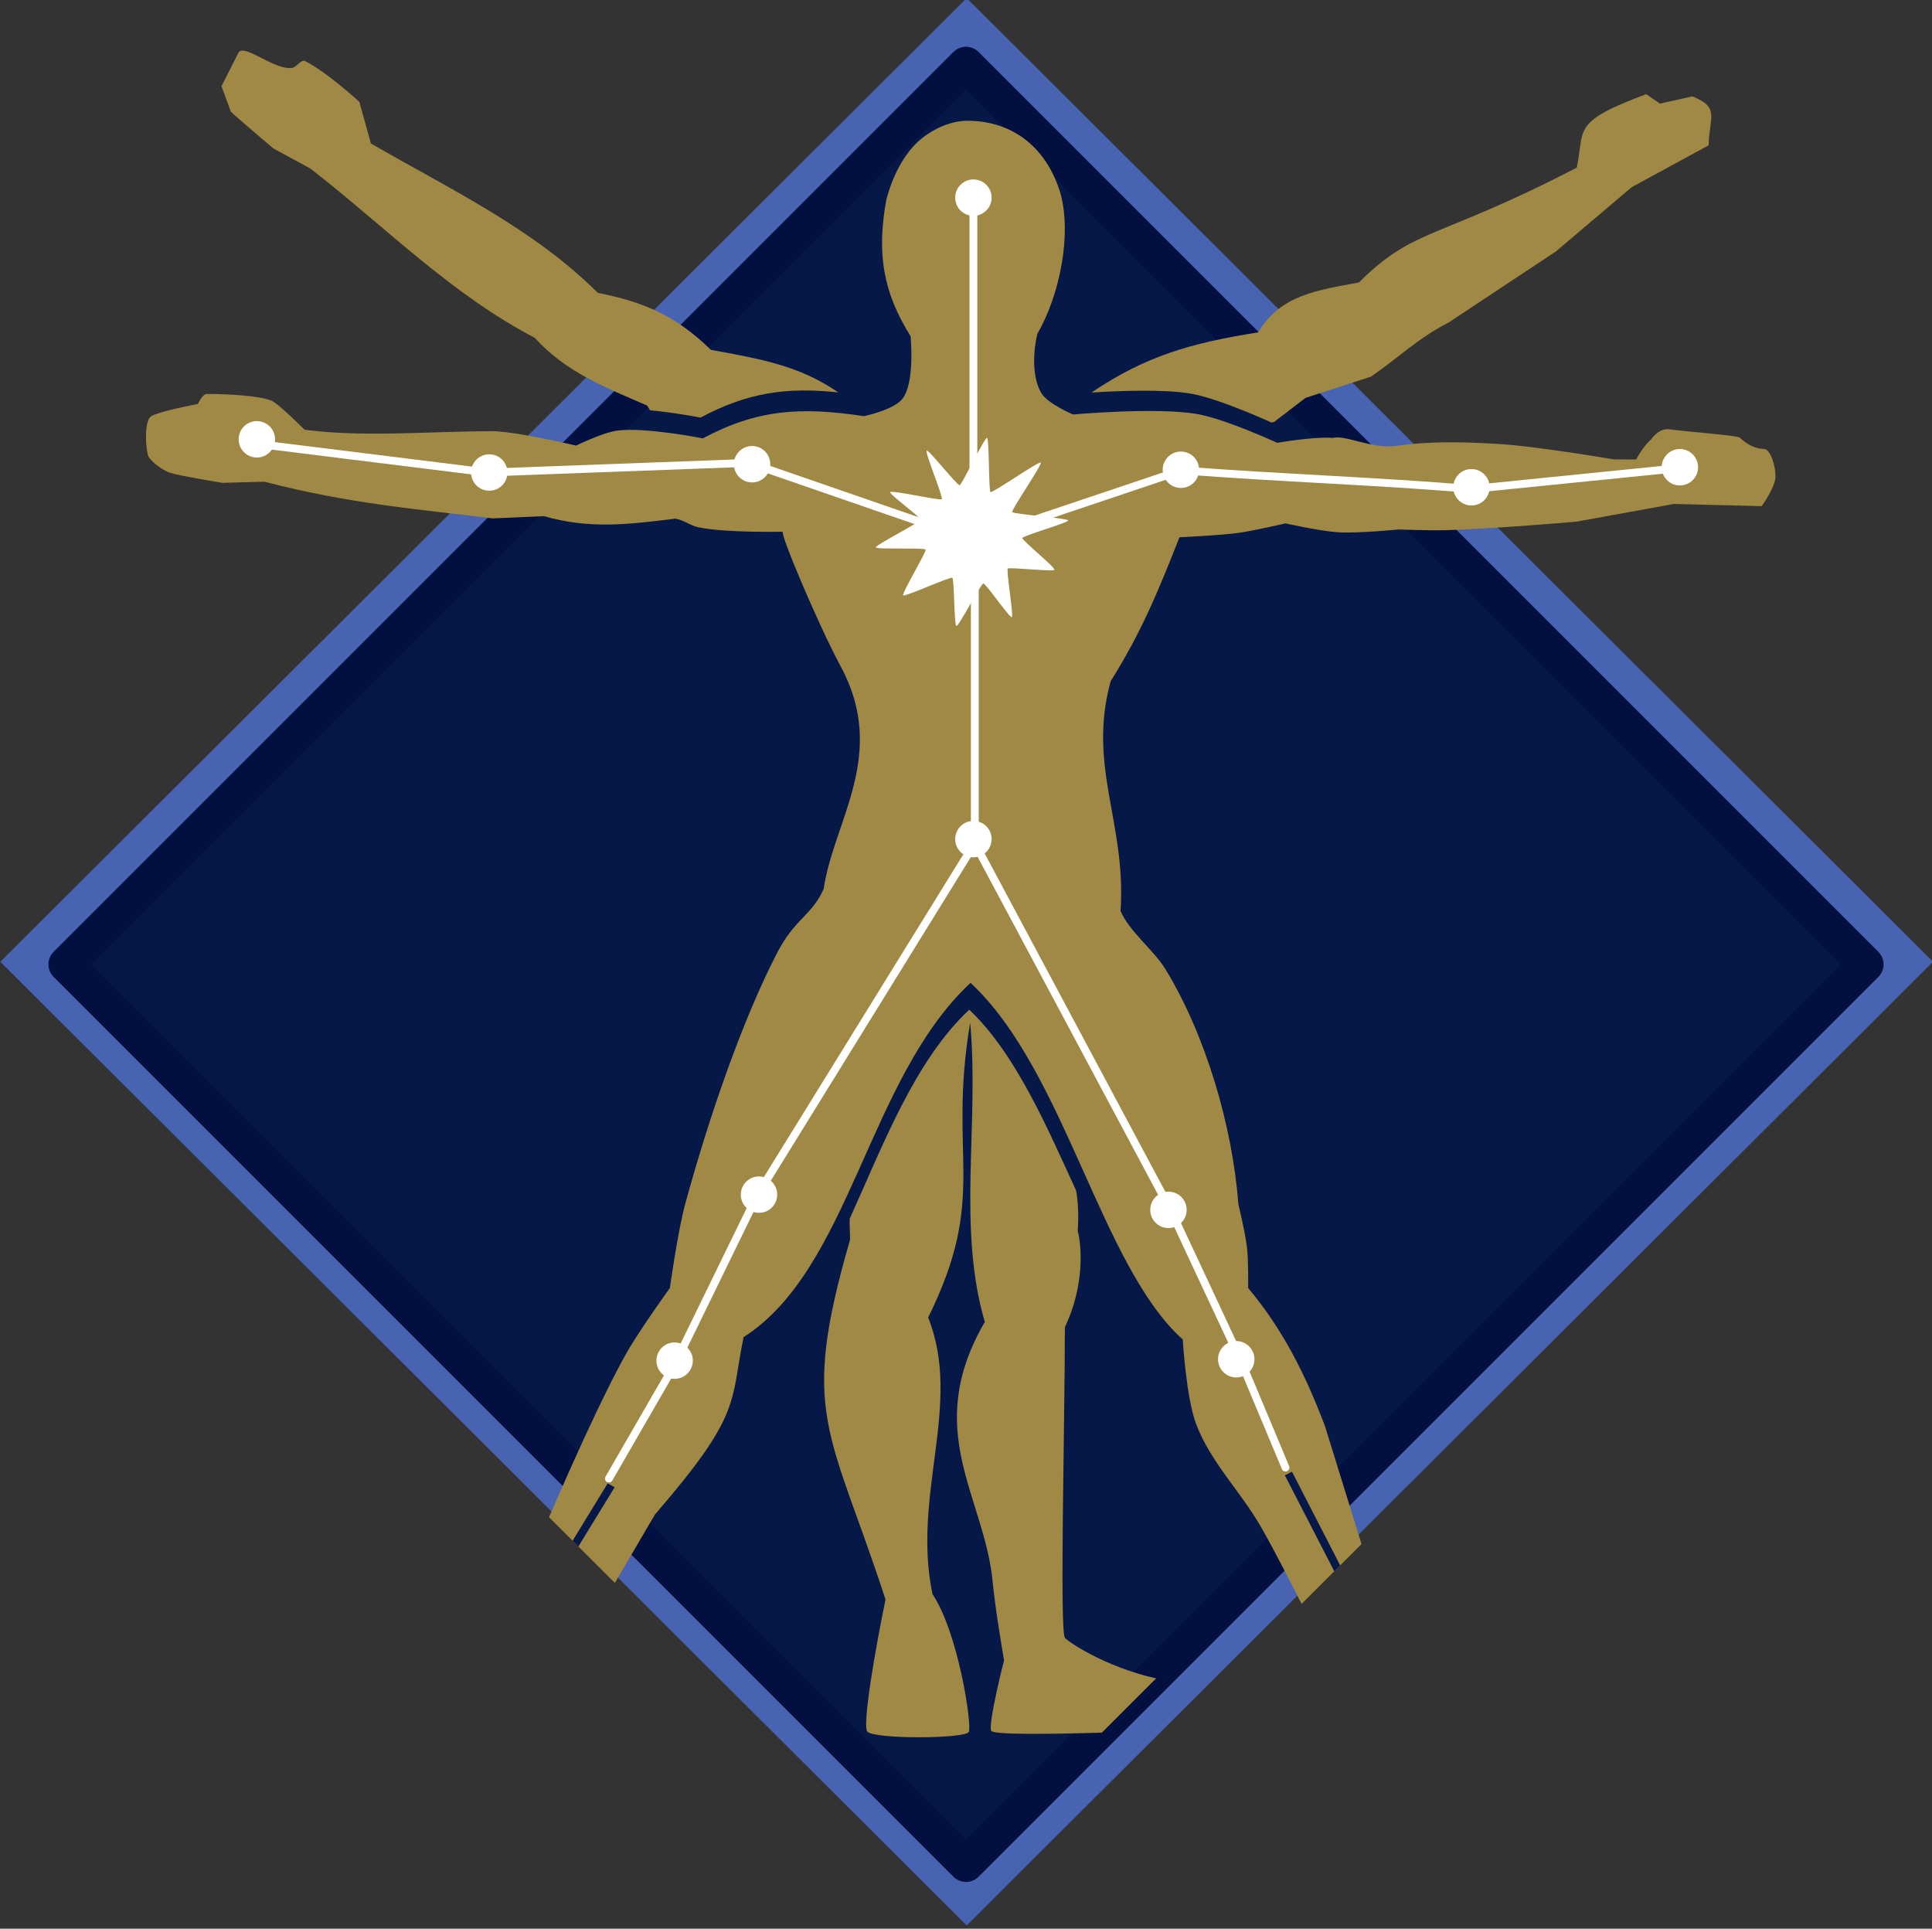 <?xml version="1.0" encoding="UTF-8" standalone="no"?>
<svg
   width="185.174"
   height="184.849"
   viewBox="0 0 185.174 184.849"
   version="1.1"
   xml:space="preserve"
   style="clip-rule:evenodd;fill-rule:evenodd;stroke-linecap:round;stroke-linejoin:round"
   id="svg46"
   sodipodi:docname="premiermillerlogo.svg"
   inkscape:version="1.1 (c68e22c387, 2021-05-23)"
   xmlns:inkscape="http://www.inkscape.org/namespaces/inkscape"
   xmlns:sodipodi="http://sodipodi.sourceforge.net/DTD/sodipodi-0.dtd"
   xmlns="http://www.w3.org/2000/svg"
   xmlns:svg="http://www.w3.org/2000/svg"
   xmlns:serif="http://www.serif.com/"><rect x="0" y="0" width="185.174" height="184.849" fill="#333333" stroke="none"/><defs
   id="defs50" /><sodipodi:namedview
   id="namedview48"
   pagecolor="#ffffff"
   bordercolor="#666666"
   borderopacity="1.0"
   inkscape:pageshadow="2"
   inkscape:pageopacity="0.0"
   inkscape:pagecheckerboard="0"
   showgrid="false"
   inkscape:zoom="4.2542373"
   inkscape:cx="93.083665"
   inkscape:cy="92.378486"
   inkscape:window-width="3072"
   inkscape:window-height="1634"
   inkscape:window-x="4597"
   inkscape:window-y="-11"
   inkscape:window-maximized="1"
   inkscape:current-layer="svg46" />
    <g
   id="Layer-1"
   serif:id="Layer 1"
   transform="translate(-73.757,-269.985)">
        <g
   id="rect815-4"
   transform="matrix(0.708,0.706,-0.708,0.706,0,0)">
            <rect
   x="308.596"
   y="73.556"
   width="130.823"
   height="130.823"
   style="fill:#4763b2"
   id="rect2" />
        </g>
        <g
   id="rect815"
   transform="rotate(45)">
            <rect
   x="312.901"
   y="77.655"
   width="121.969"
   height="121.969"
   style="fill:#061848;stroke:#021041;stroke-width:3.4px"
   id="rect5" />
        </g>
        <g
   id="path932"
   transform="scale(0.265)">
            <path
   d="m 628.3,1062.49 c -5.988,-0.03 -12.161,2.84 -16.493,6.3 -6.837,5.48 -10.976,14.7 -12.938,22.38 -3.429,19.15 -1.291,33.1 8.792,49.22 0,0 1.66,16.41 -2.813,22.5 -3.05,4.16 -14.062,6.43 -14.062,6.43 -23.028,-3.48 -38.667,-2.42 -58.271,8.04 0,0 -20.679,-4.15 -30.949,-2.81 -5.232,0.68 -14.865,5.42 -14.865,5.42 0,0 -19.553,-4.69 -29.537,-5.22 -23.827,0.03 -47.357,2.32 -68.701,-0.54 0,0 -9.465,-9.52 -12.025,-10.52 -4.686,-1.82 -15.815,-2.39 -23.309,-2.4 -1.613,-0.01 -3.216,3.61 -3.216,3.61 0,0 -13.74,2.6 -16.875,4.42 -2.237,1.29 -2.339,9.5 -1.207,14.07 0.429,1.73 4.786,5.33 8.039,6.43 3.209,1.07 18.884,3.62 18.884,3.62 l 15.275,-0.41 c 30.602,8.04 56.854,10.08 82.532,13.26 l 18.486,-0.8 c 16.221,4.62 29.648,3.15 47.519,0.9 2.936,0.43 5.433,2.51 8.338,3.12 9.981,2.07 30.544,1.61 30.544,1.61 -1.093,0.42 12.232,32.41 21.011,48.82 17.104,31.82 -2.653,55.89 -6.223,80.36 -4.167,9.47 -10.385,10.77 -16.615,22.72 -12.698,24.36 -24.947,59.98 -33.462,91.23 -2.708,9.93 -5.542,30.39 -5.542,30.39 0,0 -11.201,15.5 -15.867,23.82 -8.886,15.85 -20.992,43.21 -27.843,59.07 l 23.812,23.77 14.533,-24.8 c 31.491,-36.39 27.157,-40.23 32.017,-64.08 38.738,-24.8 44.847,-93.44 82.094,-128.15 34.23,31.87 46.912,102.17 76.757,129 0,0 1.196,20.9 4.822,30.55 5.126,13.63 16.022,24.35 23.309,36.97 5.196,8.99 13.55,25.55 14.837,28.1 l 21.675,-21.64 -13.204,-42.63 c -7.014,-18.54 -15.211,-34.99 -27.798,-49.98 0,0 0.133,-9.73 -0.41,-14.55 -0.601,-5.35 -3.139,-15.84 -3.139,-15.84 -2.102,-28.25 -11.929,-61.38 -26.459,-85.08 -4.363,-6.96 -12.891,-13.38 -16.138,-20.87 2.131,-31.91 -12.043,-52.15 -3.588,-83.1 10.944,-17.43 17.088,-32.2 24.886,-52.08 0,0 14.346,-0.62 21.448,-1.6 5.692,-0.79 16.897,-3.42 16.897,-3.42 0,0 12.671,2.83 19.123,3.22 7.228,0.43 21.697,-1.01 21.697,-1.01 0,0 11.388,0.4 17.08,0.26 15.768,-0.4 47.22,-3.07 47.22,-3.07 l 35.367,-6.43 31.746,0.8 c 0,0 4.928,-6.77 5.005,-10.71 0.07,-3.61 -1.791,-9.98 -4.202,-9.98 -2.412,0 -5.701,-1.16 -8.776,-4.14 -0.77,-0.74 -21.396,-2.32 -25.301,-2.96 -3.905,-0.64 -6.71,3.68 -6.71,3.68 -2.82,2.28 -5.426,7.23 -5.426,7.23 l -8.033,-0.03 c 0,0 -28.477,-4.89 -42.869,-5.66 -12.136,-0.66 -23.854,-1.02 -36.451,0.86 -8.826,0.81 -17.872,-4.15 -22.345,-2.97 -6.704,-0.57 -20.103,1.77 -20.103,1.77 0,0 -18.866,-8.68 -28.983,-10.42 -14.739,-2.54 -44.867,0.17 -44.867,0.17 0,0 -9.272,-3.85 -11.583,-7.92 -3.506,-6.17 -2.654,-15.78 -1.328,-21.25 8.218,-14.16 12.572,-36.33 8.232,-51.24 -5.45,-17.45 -18.492,-25.83 -33.451,-25.81 z m -151.476,505.24 c -2.993,6.93 -5.276,12.3 -5.276,12.3 0,0 2.255,-5.31 5.276,-12.3 z"
   style="fill:#a08945;fill-rule:nonzero"
   id="path8" />
        </g>
        <circle
   id="path938"
   cx="167.053"
   cy="288.927"
   r="1.745"
   style="fill:#ffffff" />
        <circle
   id="path938-8"
   cx="186.941"
   cy="315.007"
   r="1.745"
   style="fill:#ffffff" />
        <circle
   id="path938-3"
   cx="214.789"
   cy="316.685"
   r="1.745"
   style="fill:#ffffff" />
        <circle
   id="path938-89"
   cx="234.765"
   cy="314.766"
   r="1.745"
   style="fill:#ffffff" />
        <circle
   id="path938-83"
   cx="167.054"
   cy="350.406"
   r="1.745"
   style="fill:#ffffff" />
        <circle
   id="path938-88"
   cx="146.504"
   cy="384.48"
   r="1.745"
   style="fill:#ffffff" />
        <circle
   id="path938-4"
   cx="185.748"
   cy="385.939"
   r="1.745"
   style="fill:#ffffff" />
        <circle
   id="path938-6"
   cx="192.245"
   cy="400.257"
   r="1.745"
   style="fill:#ffffff" />
        <circle
   id="path938-42"
   cx="138.416"
   cy="400.39"
   r="1.745"
   style="fill:#ffffff" />
        <circle
   id="path938-60"
   cx="120.65"
   cy="315.272"
   r="1.745"
   style="fill:#ffffff" />
        <circle
   id="path938-35"
   cx="145.841"
   cy="314.476"
   r="1.745"
   style="fill:#ffffff" />
        <circle
   id="path938-1"
   cx="98.376"
   cy="312.09"
   r="1.745"
   style="fill:#ffffff" />
        <g
   id="path1015"
   transform="translate(161.267,296.426)">
            <path
   d="m -0.942,30.618 c -0.175,-0.155 2.24,-4.17 2.149,-4.382 -0.091,-0.212 -4.739,0.007 -4.77,-0.218 -0.032,-0.225 4.244,-2.409 4.284,-2.643 0.04,-0.235 -3.018,-2.449 -2.915,-2.654 0.103,-0.206 4.779,0.833 4.95,0.682 0.171,-0.151 -1.652,-4.54 -1.448,-4.653 0.205,-0.113 2.927,3.36 3.157,3.309 0.229,-0.051 2.399,-4.589 2.627,-4.53 0.229,0.058 0.138,5.09 0.341,5.192 0.202,0.102 4.639,-2.992 4.812,-2.829 0.174,0.162 -2.852,4.543 -2.735,4.746 0.118,0.203 5.311,0.579 5.356,0.799 0.046,0.22 -4.372,1.464 -4.391,1.691 -0.019,0.227 3.169,2.818 3.079,3.034 C 13.465,28.377 9.251,27.897 9.082,28.054 8.914,28.21 9.661,32.593 9.468,32.707 9.274,32.82 6.965,29.448 6.732,29.481 6.5,29.514 4.398,33.577 4.162,33.557 3.926,33.536 3.964,29.06 3.764,28.936 3.565,28.812 -0.768,30.773 -0.942,30.618 Z"
   style="fill:#ffffff;fill-rule:nonzero"
   id="path23" />
        </g>
        <path
   id="path1017"
   d="m 167.054,289.286 v 32.483"
   style="fill:none;fill-rule:nonzero;stroke:#ffffff;stroke-width:0.75px;stroke-linecap:butt;stroke-linejoin:miter" />
        <path
   id="path1019"
   d="m 167.054,321.769 19.95,-6.706 c 9.277,0.725 18.561,1.018 27.833,1.791 l 20.107,-2.028"
   style="fill:none;fill-rule:nonzero;stroke:#ffffff;stroke-width:0.75px;stroke-linecap:butt;stroke-linejoin:miter" />
        <path
   id="path1021"
   d="m 167.054,321.769 -21.478,-7.425 -25.058,0.928 -22.407,-2.784"
   style="fill:none;fill-rule:nonzero;stroke:#ffffff;stroke-width:0.75px;stroke-linecap:butt;stroke-linejoin:miter" />
        <path
   id="path1023"
   d="M 167.187,350.804 V 325.746"
   style="fill:none;fill-rule:nonzero;stroke:#ffffff;stroke-width:0.75px;stroke-linecap:butt;stroke-linejoin:miter" />
        <path
   id="path1025"
   d="m 138.416,400.788 7.955,-16.308 20.816,-33.676 18.694,35.002 6.629,14.186"
   style="fill:none;fill-rule:nonzero;stroke:#ffffff;stroke-width:0.75px;stroke-linecap:butt;stroke-linejoin:miter" />
        <path
   id="path1027"
   d="m 138.416,400.788 -6.296,10.905"
   style="fill:none;fill-rule:nonzero;stroke:#ffffff;stroke-width:0.75px;stroke-linecap:butt;stroke-linejoin:miter" />
        <path
   id="path1029"
   d="m 192.51,399.992 4.459,10.648"
   style="fill:none;fill-rule:nonzero;stroke:#ffffff;stroke-width:0.75px;stroke-linecap:butt;stroke-linejoin:miter" />
        <path
   id="path1031"
   d="m 132.12,411.693 -3.331,5.884"
   style="fill:none;fill-rule:nonzero" />
        <g
   id="rect1131"
   transform="scale(0.265)">
            <path
   d="m 498.106,1555.31 -12.678,20.73 2.087,2.08 13.121,-21.43 z"
   style="fill:#061848;fill-rule:nonzero"
   id="path34" />
        </g>
        <g
   id="rect1148"
   transform="scale(0.265)">
            <path
   d="m 745.611,1551.08 -2.574,1.3 17.872,34.71 2.137,-2.14 z"
   style="fill:#061848;fill-rule:nonzero"
   id="path37" />
        </g>
        <g
   id="path1193"
   transform="matrix(0.265,0,0,0.265,77.705,273.926)">
            <path
   d="m 335.673,350.3 c -19.824,18.471 -31.454,49.634 -43.25,75.606 -0.102,2.136 0.152,5.51 0.121,7.629 -18.38,63.337 -7.404,68.106 12.834,130.083 -3.849,18.634 -8.502,45.861 -6.544,47.818 2.743,2.744 35.411,2.572 36.662,0.061 1.234,-2.478 -3.826,-36.008 -13.127,-49.811 -7.56,-35.983 10.94,-68.772 -1.572,-100.054 21.977,-44.535 6.93,-57.496 15.197,-106.637 3.361,36.546 -4.762,73.928 5.293,108.232 -22.924,39.514 -0.006,63.032 2.884,94.39 0.866,9.394 4.07,28.009 4.07,28.009 0,0 -5.88,23.156 -4.634,25.484 0.788,1.473 21.334,1.194 40.033,0.659 l 19.622,-19.621 c -18.837,-4.249 -31.875,-13.355 -32.981,-14.611 -2,-2.272 -0.033,-77.99 -0.033,-112.384 7.154,-15.035 6.106,-29.416 4.634,-34.896 0.36,-4.742 0.243,-10.185 -0.581,-14.583 C 363.673,392.607 352.566,366.36 335.673,350.3 Z m 67.589,241.848 c 1.865,0.42 3.801,0.772 5.774,1.085 -1.97,-0.315 -3.91,-0.665 -5.774,-1.085 z m 5.774,1.085 c 0.66,0.105 1.316,0.213 1.988,0.304 -0.671,-0.091 -1.328,-0.2 -1.988,-0.304 z m 1.988,0.304 c 0.415,0.056 0.826,0.116 1.245,0.166 -0.418,-0.05 -0.831,-0.109 -1.245,-0.166 z m 1.245,0.166 c 1.417,0.172 2.85,0.32 4.313,0.421 -1.462,-0.101 -2.895,-0.25 -4.313,-0.421 z m -28.629,18.066 c 15.278,-0.438 29.465,-1.041 29.465,-1.041 0,0 -14.187,0.603 -29.465,1.041 z"
   style="fill:#a08945;fill-rule:nonzero"
   id="path40" />
        </g>
        <path
   id="path1217"
   d="m 231.538,279.012 c -7.235,2.693 -5.868,3.332 -6.655,7.04 -13.402,6.946 -15.562,5.701 -20.876,11.002 -3.874,0.743 -7.487,1.138 -9.665,4.787 -6.489,1.028 -10.798,2.275 -15.975,5.766 2.644,-0.164 6.95,-0.34 9.568,0.111 2.677,0.462 7.669,2.757 7.669,2.757 0,0 0.179,-0.028 0.262,-0.042 l 3.013,-2.31 6.277,-2.042 c 2.739,-1.883 4.46,-3.658 7.428,-5.176 l 10.302,-6.824 7.254,-6.153 7.38,-4.015 c 0.063,-2.72 1.116,-3.635 -1.562,-4.69 l -3.101,0.691 z"
   style="fill:#a08945;fill-rule:nonzero" />
        <path
   id="path1228"
   d="m 97.104,274.841 c -0.234,-0.027 -0.409,0.03 -0.5,0.21 l -1.618,3.199 0.894,2.43 c 0.229,0.273 4.075,3.532 4.075,3.532 l 3.554,1.928 c 7.125,5.536 13.474,12.039 21.498,16.218 3.019,3.327 6.755,4.745 10.769,6.493 0.092,0.158 0.19,0.309 0.289,0.458 2.417,0.222 4.83,0.7 4.83,0.7 4.533,-2.418 8.267,-2.938 13.204,-2.415 -3.681,-2.562 -7.475,-3.213 -12.203,-4.078 -3.38,-3.293 -6.431,-4.59 -10.844,-5.463 -6.228,-6.211 -14.21,-9.953 -21.747,-14.317 l -1.103,-3.98 c 0,0 -2.932,-2.727 -5.171,-3.904 -0.436,-0.229 -0.836,0.608 -1.327,0.652 -1.43,0.128 -3.582,-1.546 -4.6,-1.663 z"
   style="fill:#a08945;fill-rule:nonzero" />
    </g>
</svg>

